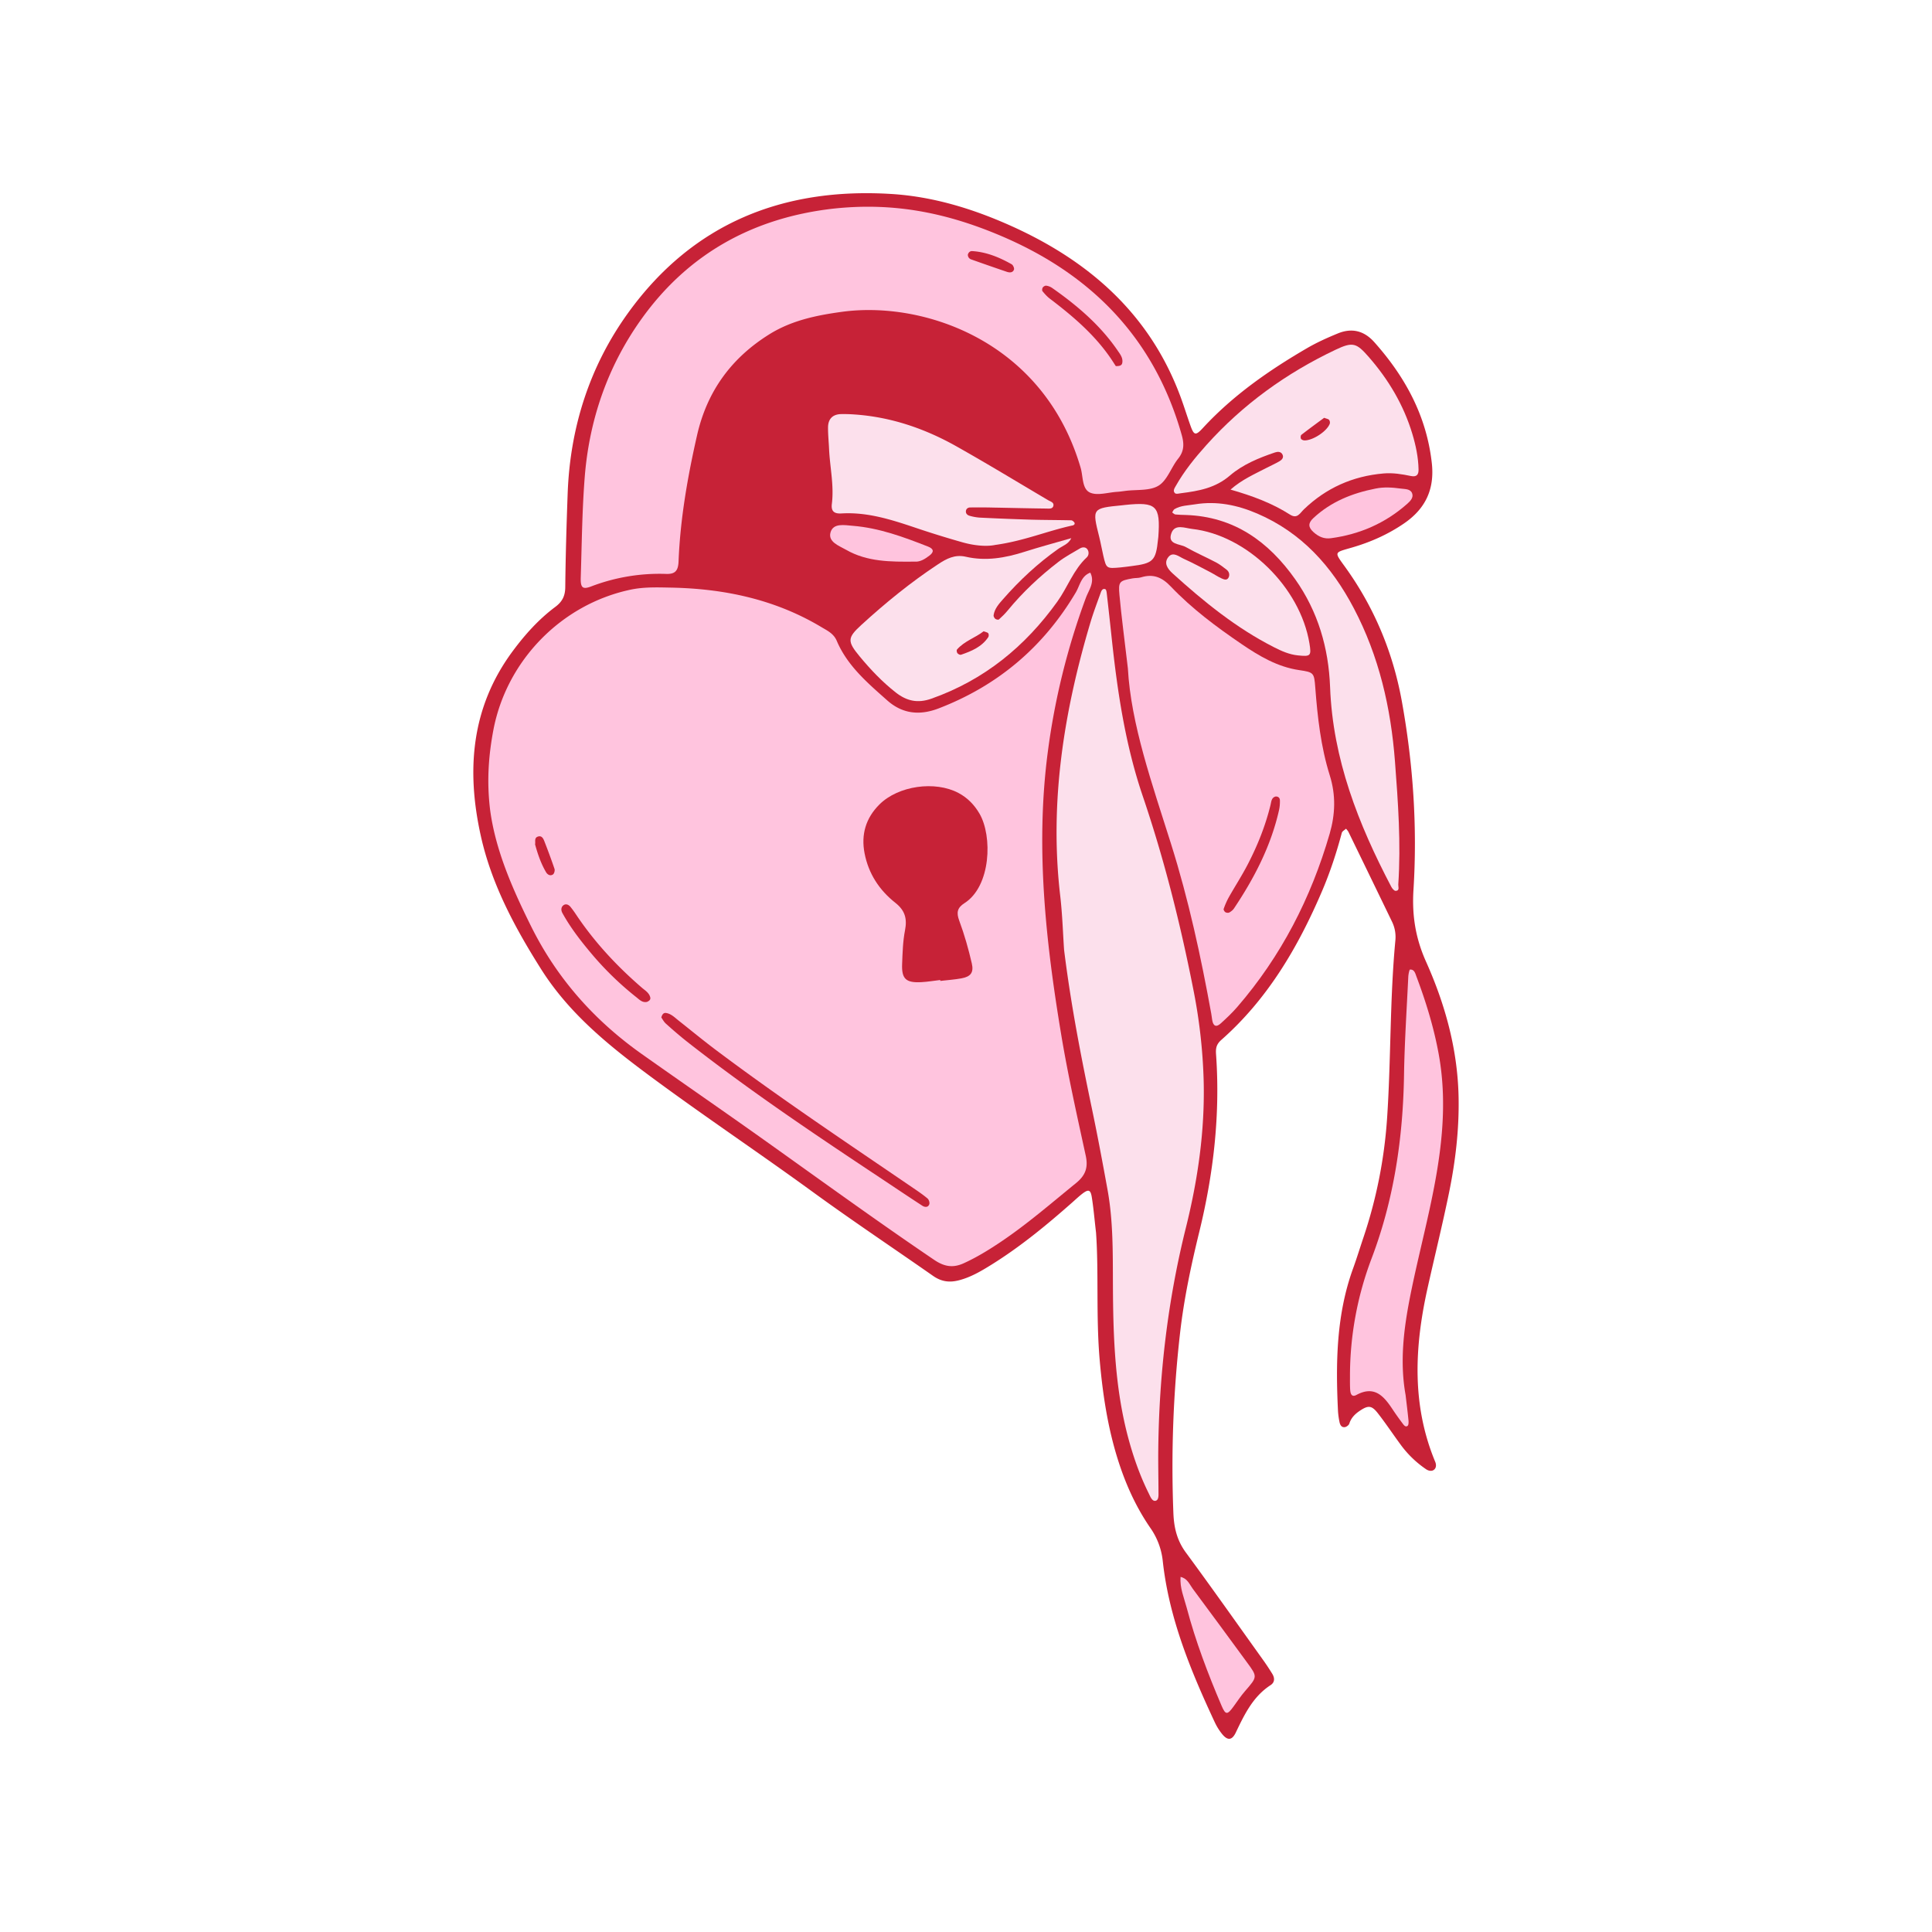 <?xml version="1.0" encoding="UTF-8"?>
<svg data-bbox="49 19.999 102 160.001" viewBox="0 0 200 200" height="200" width="200" xmlns="http://www.w3.org/2000/svg" data-type="color">
    <g>
        <path d="M113.019 123.915c-.127-.777-.353-.828-1.012-.314-.347.271-.668.575-.998.867-2.645 2.338-5.365 4.579-8.368 6.449-1.06.66-2.134 1.297-3.36 1.615-.968.252-1.807.165-2.692-.454-4.154-2.904-8.369-5.715-12.469-8.701-5.582-4.064-11.331-7.901-16.877-12.013-4.238-3.143-8.331-6.45-11.234-11.047-2.731-4.326-5.122-8.78-6.234-13.78-1.509-6.783-1.02-13.301 3.297-19.126 1.278-1.725 2.697-3.306 4.416-4.588.714-.533 1.018-1.124 1.028-2.033.034-3.233.13-6.466.248-9.697.251-6.871 2.284-13.216 6.298-18.757 6.69-9.235 16.016-12.952 27.219-12.255 4.297.267 8.391 1.52 12.287 3.26 8.144 3.638 14.485 9.159 17.659 17.787.355.965.658 1.948 1.003 2.917.365 1.024.533 1.086 1.288.267 3.124-3.388 6.852-5.98 10.801-8.278 1.01-.588 2.089-1.07 3.172-1.516 1.447-.596 2.717-.287 3.777.903 3.204 3.597 5.413 7.644 5.953 12.527.299 2.705-.662 4.717-2.866 6.23-1.652 1.134-3.443 1.932-5.363 2.493-1.897.554-1.908.414-.762 2 3.019 4.178 4.968 8.856 5.882 13.897 1.171 6.455 1.621 12.995 1.21 19.55-.165 2.633.209 4.999 1.299 7.43 1.992 4.445 3.278 9.113 3.372 14.057.063 3.331-.324 6.607-.987 9.85-.677 3.311-1.492 6.593-2.226 9.892-1.348 6.061-1.66 12.081.791 17.976.125.3.116.621-.11.814-.231.196-.565.137-.823-.035a10.7 10.7 0 0 1-2.676-2.595c-.783-1.066-1.516-2.17-2.329-3.211-.641-.82-.998-.831-1.858-.257-.499.333-.903.729-1.094 1.332-.051.162-.296.346-.47.367-.351.043-.493-.25-.55-.549a8 8 0 0 1-.151-1.091c-.246-5.016-.18-9.998 1.566-14.804.376-1.036.698-2.091 1.049-3.136a49 49 0 0 0 2.458-12.287c.42-6.159.283-12.344.863-18.495a3.6 3.6 0 0 0-.332-1.936 4445 4445 0 0 0-4.521-9.318c-.06-.123-.166-.224-.251-.335-.151.142-.394.26-.439.431-.55 2.063-1.214 4.088-2.054 6.05-2.483 5.799-5.629 11.161-10.418 15.383-.551.486-.586.923-.544 1.52.438 6.216-.261 12.317-1.739 18.358-.838 3.424-1.574 6.878-1.979 10.388a122 122 0 0 0-.701 18.705c.059 1.526.374 2.846 1.293 4.096 2.7 3.669 5.326 7.392 7.976 11.097q.513.716.973 1.467c.258.423.264.875-.181 1.163-1.823 1.183-2.705 3.037-3.599 4.905-.406.848-.879.852-1.466.097a6 6 0 0 1-.694-1.122c-2.494-5.34-4.745-10.767-5.398-16.697a7.3 7.3 0 0 0-1.283-3.45c-1.299-1.883-2.283-3.932-3.04-6.096-1.272-3.636-1.865-7.397-2.203-11.22-.402-4.549-.092-9.116-.385-13.264-.174-1.495-.265-2.596-.442-3.683" fill="#C72237" data-color="1"/>
        <path d="M55.006 95.944c2.678 5.379 6.55 9.715 11.43 13.168 4.198 2.97 8.433 5.887 12.623 8.867 5.866 4.173 11.688 8.408 17.651 12.444 1.048.71 1.947.851 3.049.351 1.344-.609 2.592-1.378 3.812-2.196 2.751-1.845 5.246-4.016 7.812-6.099.978-.794 1.283-1.604 1.012-2.845-.907-4.166-1.841-8.333-2.54-12.536-1.608-9.669-2.671-19.391-1.395-29.192a73 73 0 0 1 3.951-16.021c.305-.822.958-1.624.456-2.604-.953.35-1.072 1.326-1.504 2.054-3.346 5.644-8.062 9.637-14.185 11.995-1.978.762-3.756.573-5.335-.828-2.03-1.801-4.121-3.574-5.22-6.158-.326-.768-.982-1.061-1.599-1.43-4.795-2.871-10.062-3.979-15.574-4.084-1.386-.026-2.784-.08-4.169.212-7.164 1.514-12.856 7.336-14.214 14.571-.491 2.616-.685 5.244-.338 8.16.541 4.183 2.305 8.211 4.277 12.171" fill="#FFC4DE" data-color="2"/>
        <path d="M66.411 33.014c-3.488 4.871-5.416 10.422-5.883 16.409-.268 3.44-.3 6.899-.408 10.35-.034 1.076.186 1.273 1.085.932a19.8 19.8 0 0 1 7.762-1.293c.921.031 1.239-.325 1.277-1.289.175-4.418.937-8.756 1.915-13.062 1.032-4.541 3.534-7.991 7.481-10.453 2.315-1.444 4.892-1.968 7.508-2.327 8.474-1.164 20.897 3.029 24.724 16.161.258.886.131 2.172.964 2.549.765.346 1.851-.016 2.795-.075.293-.018.584-.062.875-.1 1.161-.15 2.518.017 3.429-.542.904-.555 1.302-1.888 2.028-2.795.633-.79.625-1.545.366-2.459-2.799-9.901-9.232-16.526-18.516-20.52-6.282-2.702-11.783-3.533-17.611-2.895-8.232.952-14.95 4.648-19.791 11.409" fill="#FFC4DE" data-color="2"/>
        <path d="M113.071 114.941c.571 2.734 1.083 5.48 1.582 8.228.594 3.272.541 6.586.557 9.894.025 5.375.204 10.734 1.634 15.966.525 1.92 1.189 3.784 2.073 5.567.161.326.347.825.686.769.369-.06.325-.58.323-.939-.005-1.469-.039-2.938-.022-4.407.087-7.745.982-15.389 2.855-22.911 1.248-5.012 1.978-10.082 1.843-15.269a56 56 0 0 0-1.068-9.41c-1.337-6.782-3.014-13.477-5.24-20.028-1.808-5.322-2.627-10.844-3.218-16.408q-.245-2.302-.508-4.605c-.016-.141-.058-.361-.145-.395-.258-.1-.39.12-.462.321-.37 1.038-.766 2.068-1.08 3.123-2.752 9.236-4.255 18.609-3.129 28.282.229 1.97.287 3.959.401 5.602.72 5.814 1.79 11.221 2.918 16.62" fill="#FCE0EC" data-color="3"/>
        <path d="M121.232 87.38c1.811 5.75 3.084 11.638 4.16 17.568.039.217.062.437.097.654.096.591.394.784.868.354.597-.541 1.19-1.096 1.716-1.705 4.543-5.252 7.643-11.286 9.572-17.936.581-2.002.66-3.986.01-6.058-.925-2.95-1.267-6.03-1.501-9.117-.113-1.492-.158-1.55-1.657-1.77-2.256-.331-4.145-1.457-5.963-2.694-2.611-1.777-5.155-3.67-7.337-5.965-.923-.971-1.83-1.329-3.079-.944-.275.085-.584.054-.872.106-1.364.246-1.488.326-1.362 1.705.208 2.267.513 4.526.873 7.605.317 5.789 2.511 11.96 4.475 18.197" fill="#FFC4DE" data-color="2"/>
        <path d="M90.529 59.21c-1.535-.246-2.985-.724-4.294-1.606-1.418-.956-2.165-2.072-1.554-3.901.445-1.332.251-2.764.095-4.16-.203-1.825-.478-3.648-.339-5.496.129-1.704.553-2.176 2.26-2.392 1.543-.195 3.069-.047 4.592.263 4.016.818 7.635 2.551 11.094 4.69 2.184 1.351 4.288 2.84 6.612 3.957.528.254 1.063.499 1.613.702.356.131.581-.091.526-.437-.115-.724-.232-1.457-.45-2.155-4.108-13.131-17.579-17.171-26.831-14.222-4.976 1.586-8.367 4.777-9.852 9.813-1.314 4.455-1.934 9.046-2.241 13.675-.094 1.421-.012 1.475 1.335 1.721.433.079.873.112 1.308.184 4.166.689 8.151 1.882 11.672 4.313.691.477 1.238.594 1.929-.033 1.624-1.475 3.307-2.887 5.27-4.589-1.15-.135-1.952-.2-2.745-.327" fill="#C72237" data-color="1"/>
        <path d="M133.543 53.273c.747.478 1.03-.155 1.43-.54 2.307-2.221 5.059-3.445 8.246-3.721.967-.084 1.903.07 2.834.264.611.127.805-.155.795-.676-.024-1.258-.283-2.487-.641-3.679-.901-2.998-2.474-5.636-4.526-7.981-1.265-1.445-1.639-1.582-3.43-.732-5.085 2.412-9.583 5.649-13.36 9.856-1.18 1.314-2.289 2.678-3.161 4.219-.136.24-.358.54-.087.779.119.104.419.02.634-.007 1.815-.231 3.54-.533 5.044-1.828 1.323-1.139 2.994-1.828 4.671-2.393.283-.095.604-.096.764.206.173.327-.06.566-.314.714-.442.256-.912.462-1.366.698-1.227.638-2.507 1.189-3.693 2.23 2.245.643 4.299 1.401 6.16 2.591" fill="#FCE0EC" data-color="3"/>
        <path d="M106.042 57.127c-1.99.634-4.005.982-6.066.506-1.134-.262-2.005.21-2.865.777-2.823 1.861-5.436 3.992-7.93 6.27-1.469 1.342-1.492 1.698-.185 3.277 1.126 1.36 2.339 2.637 3.736 3.731 1.122.879 2.26 1.143 3.683.64 5.457-1.929 9.704-5.392 13.043-10.053 1.066-1.487 1.659-3.29 3.04-4.572.229-.213.245-.568.081-.819-.181-.277-.517-.268-.782-.111-.756.447-1.54.864-2.233 1.397-1.927 1.48-3.693 3.137-5.241 5.02-.276.336-.59.644-.913.935-.062.056-.284.012-.373-.06-.099-.081-.198-.256-.181-.372.102-.69.562-1.19.994-1.683 1.701-1.94 3.578-3.688 5.689-5.18.467-.33 1.073-.5 1.362-1.12-1.638.474-3.26.908-4.859 1.417" fill="#FCE0EC" data-color="3"/>
        <path d="M111.036 54.393c.185-.04.267-.181.175-.312-.072-.103-.215-.217-.33-.22-1.391-.032-2.784-.027-4.175-.067a281 281 0 0 1-5.267-.21 5 5 0 0 1-1.072-.192c-.199-.056-.39-.202-.378-.461.013-.266.221-.394.431-.398a61 61 0 0 1 2.413.011c1.831.033 3.661.08 5.492.101.262.003.645.063.721-.285.078-.358-.306-.441-.544-.582-3.159-1.864-6.293-3.772-9.488-5.571-3.294-1.854-6.818-3.055-10.622-3.306a15 15 0 0 0-1.315-.034c-.892.018-1.353.512-1.359 1.383-.005.733.073 1.466.106 2.199.084 1.904.529 3.79.29 5.711-.096.774.24 1.037 1.007.991 2.619-.155 5.068.615 7.51 1.434a102 102 0 0 0 5.038 1.565c1.207.337 2.453.45 3.358.261 2.977-.41 5.43-1.462 8.009-2.018" fill="#FCE0EC" data-color="3"/>
        <path d="M145.951 134.342c.593-3.026 1.355-6.018 2.011-9.032 1.163-5.337 1.97-10.696.976-16.169-.501-2.759-1.318-5.42-2.303-8.037-.127-.337-.212-.758-.666-.737-.076.004-.172.498-.185.769-.16 3.374-.386 6.747-.439 10.124-.103 6.52-1.033 12.887-3.352 18.999a34.3 34.3 0 0 0-2.244 12.282c0 .441-.008.883.02 1.322.025.388.14.816.648.541 1.883-1.018 2.852.143 3.759 1.515.324.49.667.967 1.02 1.436.122.163.294.416.514.251.113-.085.114-.38.095-.573-.086-.877-.197-1.752-.3-2.628-.606-3.383-.205-6.739.446-10.063" fill="#FFC4DE" data-color="2"/>
        <path d="M121.585 52.705c-.109.065-.162.226-.241.343.111.073.216.197.333.21.363.04.731.04 1.098.053 4.971.172 8.542 2.747 11.307 6.659 2.357 3.337 3.456 7.111 3.608 11.16.279 7.457 2.925 14.176 6.332 20.664.094.179.297.428.447.427.452-.003.265-.419.28-.647.286-4.263-.019-8.512-.343-12.759-.423-5.546-1.647-10.876-4.254-15.84-2.287-4.355-5.404-7.838-10.007-9.813-2.063-.885-4.19-1.321-6.437-.955-.719.121-1.471.11-2.123.498" fill="#FCE0EC" data-color="3"/>
        <path d="M123.406 54.754c-.742-.083-1.785-.55-2.143.438-.437 1.206.874 1.089 1.486 1.437 1.02.579 2.102 1.047 3.141 1.593.386.203.735.482 1.083.749.254.195.347.495.225.782-.161.376-.498.234-.745.122-.399-.182-.765-.437-1.156-.64-.912-.473-1.817-.966-2.753-1.387-.499-.224-1.113-.783-1.592-.187-.499.621-.099 1.213.445 1.705 3.222 2.918 6.579 5.648 10.477 7.629.783.398 1.58.759 2.483.851 1.32.134 1.412.063 1.195-1.249-.961-5.809-6.477-11.208-12.146-11.843" fill="#FCE0EC" data-color="3"/>
        <path d="M122.843 166.419c.922 3.485 2.199 6.845 3.612 10.155.418.98.598.965 1.245.077.388-.533.753-1.088 1.184-1.585 1.293-1.49 1.304-1.481.205-2.977-1.869-2.543-3.729-5.093-5.616-7.623-.334-.448-.538-1.062-1.262-1.225-.089 1.141.359 2.147.632 3.178" fill="#FFC4DE" data-color="2"/>
        <path d="M113.792 55.58c.161.64.271 1.292.421 1.935.316 1.352.326 1.357 1.784 1.224.365-.033.727-.087 1.091-.132 2.306-.285 2.568-.548 2.795-2.803.007-.073.022-.145.027-.218.232-3.242-.196-3.654-3.444-3.314-.146.015-.291.034-.283.033-3.14.308-3.136.307-2.391 3.275" fill="#FCE0EC" data-color="3"/>
        <path d="M135.949 53.641c-.549.514-.534.95.034 1.455.528.468 1.088.716 1.795.62 2.978-.401 5.623-1.55 7.881-3.546.32-.283.705-.662.519-1.117-.185-.453-.722-.415-1.155-.474-.875-.119-1.749-.184-2.631-.001-2.402.474-4.616 1.354-6.443 3.063" fill="#FFC4DE" data-color="2"/>
        <path d="M96.22 57.511c.504-.383.431-.702-.14-.926-2.522-.99-5.058-1.932-7.793-2.153-.873-.071-2.025-.31-2.309.676-.286.996.883 1.39 1.609 1.806 2.187 1.255 4.615 1.251 7.108 1.225.561.047 1.054-.271 1.525-.628" fill="#FFC4DE" data-color="2"/>
        <path d="M97.331 101.45c-.655.077-1.309.189-1.966.223-1.577.083-2.037-.337-1.978-1.86.046-1.171.075-2.358.299-3.501.237-1.21.002-2.064-1-2.855-1.654-1.305-2.776-3.006-3.186-5.125-.378-1.955.132-3.644 1.526-5.042 1.95-1.956 5.773-2.495 8.201-1.199.931.497 1.633 1.218 2.166 2.129 1.366 2.336 1.193 7.514-1.538 9.263-.756.484-.871.973-.554 1.824.536 1.44.956 2.931 1.302 4.429.22.954-.132 1.371-1.078 1.543-.719.131-1.454.18-2.182.265q-.007-.046-.012-.094" fill="#C72237" data-color="1"/>
        <path d="M98.308 99.892c.568-.07.734-.439.613-.931-.35-1.422-.643-2.868-1.132-4.242-.262-.736-.342-1.15.39-1.629 2.507-1.641 2.868-4.108 2.376-6.798-.379-2.076-1.915-3.358-4.013-3.357-2.204.001-4.307.413-5.343 2.696-.973 2.144-.112 3.997 1.195 5.7.845 1.101 2.38 1.761 2.71 3.097.3 1.214-.092 2.599-.172 3.908-.013.219.035.443.008.659-.12.941.378 1.14 1.179 1.043.435-.053.877-.047 1.661-.083-.054.005.237-.028.528-.063" fill="#C72237" data-color="1"/>
        <path d="M68.462 105.334c.125.172.257.442.464.627a45 45 0 0 0 2.178 1.857c6.418 5.035 13.183 9.577 19.974 14.083 1.468.974 2.928 1.96 4.405 2.918.24.155.596.201.718-.161.055-.162-.042-.47-.177-.585-.445-.379-.932-.71-1.417-1.041-6.852-4.676-13.753-9.28-20.393-14.259-1.35-1.012-2.655-2.086-3.978-3.134-.401-.318-.769-.705-1.303-.777-.221-.03-.392.128-.471.472" fill="#C72237" data-color="1"/>
        <path d="M66.981 103.714c.22-.103.4-.221.327-.491-.125-.46-.523-.686-.85-.967-2.617-2.256-4.951-4.765-6.869-7.65a11 11 0 0 0-.517-.707c-.201-.254-.496-.381-.754-.181-.239.186-.26.506-.1.796.815 1.482 1.844 2.817 2.923 4.104a32 32 0 0 0 4.704 4.59c.33.26.645.618 1.136.506" fill="#C72237" data-color="1"/>
        <path d="M55.39 87.406c.285 1.044.619 2.001 1.136 2.882.156.265.445.424.72.232.129-.09.212-.41.157-.573a69 69 0 0 0-1.051-2.861c-.103-.267-.254-.578-.599-.502-.502.111-.294.556-.363.822" fill="#C72237" data-color="1"/>
        <path d="M115.508 37.896c.616.026.661-.213.681-.418.046-.475-.246-.83-.492-1.19-1.807-2.641-4.199-4.671-6.792-6.488a1.4 1.4 0 0 0-.6-.226c-.112-.016-.285.083-.355.183-.066.095-.094.31-.033.384.229.28.476.559.762.776 2.519 1.912 4.904 3.955 6.623 6.664.114.182.236.359.206.315" fill="#C72237" data-color="1"/>
        <path d="M100.192 26.357a.5.5 0 0 0 .347.498q1.845.657 3.698 1.286c.289.098.617.09.729-.233.05-.144-.092-.467-.237-.549-1.27-.719-2.606-1.271-4.085-1.365-.22-.014-.389.133-.452.363" fill="#C72237" data-color="1"/>
        <path d="M132.036 82.458c-.42.118-.428.528-.509.86-.523 2.152-1.34 4.193-2.354 6.151-.606 1.171-1.327 2.281-1.976 3.431a8 8 0 0 0-.524 1.192c-.031.085.081.278.178.338.105.065.299.087.401.032.185-.1.372-.245.488-.419 2.094-3.129 3.813-6.433 4.655-10.138.08-.35.113-.721.099-1.079-.007-.204-.159-.401-.458-.368" fill="#C72237" data-color="1"/>
        <path d="M137.076 43.25c-.747.553-1.562 1.146-2.359 1.764-.078.061-.097.303-.041.403.055.099.241.174.369.175.881.004 2.332-.957 2.614-1.734a.47.47 0 0 0-.073-.392c-.078-.095-.248-.113-.51-.216" fill="#C72237" data-color="1"/>
        <path d="M101.824 65.349c-.842.666-1.977 1.002-2.756 1.887-.06.068-.027.29.042.379.076.097.27.2.367.167 1.092-.375 2.155-.811 2.83-1.828.063-.095.062-.303-.001-.395-.065-.096-.242-.113-.482-.21" fill="#C72237" data-color="1"/>
    </g>
</svg>
